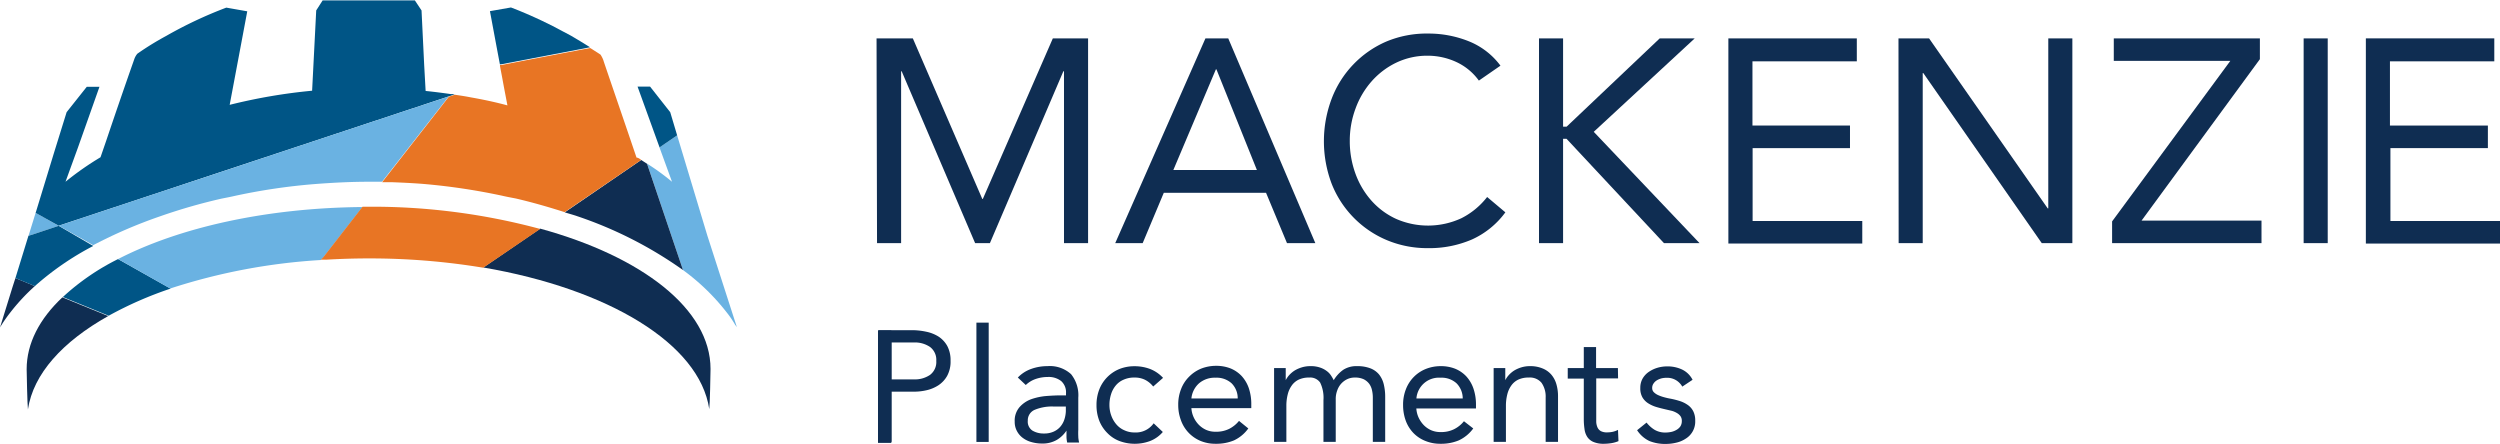 <svg id="Layer_1" data-name="Layer 1" xmlns="http://www.w3.org/2000/svg" viewBox="0 0 311.42 55.28"><defs><style>.cls-1{fill:#6ab2e2;}.cls-2{fill:#005586;}.cls-3{fill:#0f2d52;}.cls-4{fill:#e87524;}</style></defs><polygon class="cls-1" points="7.31 28.13 3.55 29.38 4.44 26.51 7.31 28.13"/><path class="cls-1" d="M104.89,64.74,109.37,78a27.16,27.16,0,0,1,5.43,5.26,11.78,11.78,0,0,1,1.06,1.55l.22.3L112.4,73.7l-3.76-12.48-2.2,1.5L108,67C107,66.17,106,65.44,104.89,64.74Z" transform="translate(-24.29 -44.36)"/><path class="cls-2" d="M80.93,56.12l-.74.25L31.6,72.48l-2.87-1.6L31,63.45l1.59-5.12,2.51-3.16h1.58L34,62.74,32.45,67a37,37,0,0,1,4.36-3.05l.69-2Q39.22,56.84,41,51.78a2.2,2.2,0,0,1,.4-.73A36.45,36.45,0,0,1,45,48.83a52.47,52.47,0,0,1,7.48-3.52l2.61.46Q54,51.59,52.9,57.42a68.82,68.82,0,0,1,10.27-1.76l.51-10,.8-1.25c1.85,0,3.79,0,5.75,0s3.89,0,5.74,0l.83,1.25.33,6.8.18,3.23c1,.1,2.09.24,3.14.39C80.6,56.06,80.78,56.1,80.93,56.12Z" transform="translate(-24.29 -44.36)"/><path class="cls-3" d="M109.37,78a50.55,50.55,0,0,0-13.15-6.7c-.51-.18-1.06-.32-1.58-.49l9.52-6.52.73.47Z" transform="translate(-24.29 -44.36)"/><path class="cls-2" d="M97.79,50.25,86.71,52.37l-.15,0c-.13-.7-.27-1.41-.4-2.12-.28-1.49-.57-3-.84-4.5.87-.14,1.76-.3,2.62-.46,1.32.5,2.6,1.06,3.87,1.66.89.41,1.76.87,2.61,1.33.34.18.66.34,1,.53C96.2,49.26,97,49.75,97.79,50.25Z" transform="translate(-24.29 -44.36)"/><path class="cls-3" d="M25.84,80.15l-1.55,5a17.26,17.26,0,0,1,1.25-1.82A24.92,24.92,0,0,1,28.63,80l-2.42-1Z" transform="translate(-24.29 -44.36)"/><path class="cls-2" d="M31.6,72.49l-3.77,1.25L26.21,79l2.42,1a35.86,35.86,0,0,1,7.27-5Z" transform="translate(-24.29 -44.36)"/><polygon class="cls-2" points="83.49 13.98 80.98 10.79 79.42 10.79 82.16 18.36 84.35 16.86 83.49 13.98"/><path class="cls-1" d="M80.19,56.37,71.88,67c-.54,0-1.09,0-1.65,0-2.29,0-4.54.12-6.75.29a75.17,75.17,0,0,0-9.93,1.47c-.55.13-1.1.23-1.65.34a70.15,70.15,0,0,0-7.68,2.21A59.83,59.83,0,0,0,35.9,74.9l-4.3-2.42Z" transform="translate(-24.29 -44.36)"/><path class="cls-4" d="M104.16,64.28l-9.53,6.51c-2-.64-4-1.22-6.11-1.71-.58-.11-1.12-.21-1.68-.34A78.93,78.93,0,0,0,77,67.27c-1.26-.1-2.54-.16-3.81-.21-.42,0-.86,0-1.3,0l8.31-10.65.74-.25c.68.1,1.36.2,2,.33,1.53.27,3.06.59,4.56,1-.21-1.1-.42-2.18-.62-3.28-.1-.55-.21-1.09-.31-1.64a.61.61,0,0,0,0-.11l.15,0,11.08-2.12.3.18c.33.22.67.42,1,.65a3.56,3.56,0,0,1,.29.54,2.86,2.86,0,0,1,.12.35c1.36,4,2.74,8,4.07,11.93C103.78,64,104,64.15,104.16,64.28Z" transform="translate(-24.29 -44.36)"/><path class="cls-3" d="M112.64,95.32c.08-.48.16-4.48.16-5,0-7.47-8.54-14-21.22-17.48l-7.09,4.84C100.06,80.35,111.43,87.17,112.64,95.32Z" transform="translate(-24.29 -44.36)"/><path class="cls-3" d="M27.61,90.36c0,.48.09,4.48.16,5,.66-4.42,4.32-8.45,10-11.63l-5.71-2.33C29.22,84.07,27.61,87.12,27.61,90.36Z" transform="translate(-24.29 -44.36)"/><path class="cls-2" d="M39,76.63a29.37,29.37,0,0,0-6.88,4.73l5.71,2.33a46.57,46.57,0,0,1,7.71-3.38Z" transform="translate(-24.29 -44.36)"/><path class="cls-1" d="M69.45,70.15,64.6,76.39l-.34.36A74.63,74.63,0,0,0,45.49,80.3L39,76.63C46.58,72.72,57.4,70.25,69.45,70.15Z" transform="translate(-24.29 -44.36)"/><rect class="cls-2" x="63.75" y="26.64" height="8.59"/><path class="cls-4" d="M91.58,72.88l-7.09,4.83A86.42,86.42,0,0,0,70.2,76.55c-1.81,0-3.58.06-5.33.16l-.61,0,.34-.36,4.85-6.24h.89A80.41,80.41,0,0,1,91.58,72.88Z" transform="translate(-24.29 -44.36)"/><path class="cls-3" d="M133.66,85.53h1.66v14h-1.66Z" transform="translate(-24.29 -44.36)"/><path class="cls-3" d="M133.48,49.14H138l8.65,20h.07l8.72-20h4.39V74.65h-3V53.24h-.08l-9.15,21.41h-1.84l-9.15-21.41h-.07V74.65h-3Z" transform="translate(-24.29 -44.36)"/><path class="cls-3" d="M174.45,49.14h2.84l10.85,25.51h-3.53L182,68.38H169.26l-2.63,6.27h-3.42ZM175.82,53h-.07l-5.3,12.54h10.41Z" transform="translate(-24.29 -44.36)"/><path class="cls-3" d="M208.51,54.4a7.18,7.18,0,0,0-2.84-2.33,8.51,8.51,0,0,0-3.53-.77,8.93,8.93,0,0,0-3.91.86,9.69,9.69,0,0,0-3.08,2.33,10.56,10.56,0,0,0-2,3.38,11.44,11.44,0,0,0-.72,4,11.77,11.77,0,0,0,.72,4.16,10.4,10.4,0,0,0,2,3.35,9.28,9.28,0,0,0,3.06,2.25,9.89,9.89,0,0,0,8.13-.09,9.46,9.46,0,0,0,3.2-2.64l2.27,1.91a10.52,10.52,0,0,1-4.16,3.38,13.38,13.38,0,0,1-5.49,1.08,13,13,0,0,1-5.12-1,12.64,12.64,0,0,1-6.86-7,15,15,0,0,1,0-10.63,12.64,12.64,0,0,1,6.79-7.1,13,13,0,0,1,5.23-1,13.48,13.48,0,0,1,5,.94,9.15,9.15,0,0,1,4,3.06Z" transform="translate(-24.29 -44.36)"/><path class="cls-3" d="M216,49.14h3v11h.44l11.6-11h4.36L222.82,60.78,236,74.65h-4.43l-12.14-13H219v13h-3Z" transform="translate(-24.29 -44.36)"/><path class="cls-3" d="M239.59,49.14h16V52h-13v8h12.15v2.81H242.61v9.08h13.66v2.81H239.59Z" transform="translate(-24.29 -44.36)"/><path class="cls-3" d="M260.78,49.14h3.81l14.78,21.18h.07V49.14h3V74.65h-3.81L263.87,53.46h-.07V74.65h-3Z" transform="translate(-24.29 -44.36)"/><path class="cls-3" d="M287.39,71.94l14.73-20H287.6V49.14h18.2v2.59L291.06,71.84H306v2.81H287.39Z" transform="translate(-24.29 -44.36)"/><path class="cls-3" d="M311.25,49.14h3V74.65h-3Z" transform="translate(-24.29 -44.36)"/><path class="cls-3" d="M319,49.14h16V52h-13v8H334.2v2.81H322.06v9.08h13.65v2.81H319Z" transform="translate(-24.29 -44.36)"/><path class="cls-3" d="M133.7,85.49h4.13a8.35,8.35,0,0,1,1.83.19,4.6,4.6,0,0,1,1.56.62,3.32,3.32,0,0,1,1.08,1.18,3.77,3.77,0,0,1,.4,1.82,3.72,3.72,0,0,1-.43,1.89,3.41,3.41,0,0,1-1.11,1.18,4.55,4.55,0,0,1-1.49.61,6.9,6.9,0,0,1-1.53.17h-2.79V99.4H133.7Zm1.65,6.13h2.79a3.35,3.35,0,0,0,2-.56,2,2,0,0,0,.78-1.74,2,2,0,0,0-.78-1.74,3.35,3.35,0,0,0-2-.56h-2.79Z" transform="translate(-24.29 -44.36)"/><rect class="cls-3" x="121.63" y="40.19" width="1.53" height="14.86"/><path class="cls-3" d="M151.08,91.39a4.27,4.27,0,0,1,1.68-1.08,5.89,5.89,0,0,1,2-.34,3.92,3.92,0,0,1,2.95,1,4.18,4.18,0,0,1,.9,2.93v4a7.75,7.75,0,0,0,0,.82c0,.28.06.54.1.77h-1.48a3.6,3.6,0,0,1-.09-.69V98h0a3.73,3.73,0,0,1-1.21,1.16,3.51,3.51,0,0,1-1.82.45,4.8,4.8,0,0,1-1.33-.18,3.19,3.19,0,0,1-1.08-.52,2.49,2.49,0,0,1-.73-.85,2.39,2.39,0,0,1-.28-1.18,2.57,2.57,0,0,1,.59-1.79,3.58,3.58,0,0,1,1.46-1,7.65,7.65,0,0,1,1.89-.4c.67-.05,1.29-.08,1.86-.08h.59v-.27a1.87,1.87,0,0,0-.6-1.51,2.52,2.52,0,0,0-1.68-.51,4.62,4.62,0,0,0-1.47.24,3.38,3.38,0,0,0-1.26.76ZM155.52,95a5.61,5.61,0,0,0-2.34.41,1.42,1.42,0,0,0-.86,1.36A1.33,1.33,0,0,0,152.9,98a2.7,2.7,0,0,0,1.44.36,2.81,2.81,0,0,0,1.17-.22,2.38,2.38,0,0,0,.84-.6,2.64,2.64,0,0,0,.51-.88,3.69,3.69,0,0,0,.2-1.07V95Z" transform="translate(-24.29 -44.36)"/><path class="cls-3" d="M167.94,92.51a3,3,0,0,0-1.06-.86,2.89,2.89,0,0,0-1.25-.26,3.21,3.21,0,0,0-1.36.26,2.56,2.56,0,0,0-1,.74,3.17,3.17,0,0,0-.58,1.09,4.36,4.36,0,0,0-.2,1.33,3.81,3.81,0,0,0,.23,1.32,3.46,3.46,0,0,0,.63,1.09,2.73,2.73,0,0,0,1,.74,2.93,2.93,0,0,0,1.28.27A2.71,2.71,0,0,0,168,97.09l1.14,1.08a4,4,0,0,1-1.57,1.12,5.47,5.47,0,0,1-3.85,0,4.14,4.14,0,0,1-1.5-1,4.49,4.49,0,0,1-1-1.53,5.31,5.31,0,0,1-.34-1.94,5.26,5.26,0,0,1,.34-1.93,4.53,4.53,0,0,1,2.48-2.55,5,5,0,0,1,1.94-.36,5.41,5.41,0,0,1,1.93.35,4.37,4.37,0,0,1,1.6,1.1Z" transform="translate(-24.29 -44.36)"/><path class="cls-3" d="M179.79,97.73A4.62,4.62,0,0,1,178,99.22a5.73,5.73,0,0,1-2.28.42,4.8,4.8,0,0,1-1.94-.38,4.37,4.37,0,0,1-2.39-2.57,5.35,5.35,0,0,1-.33-1.88,5.22,5.22,0,0,1,.36-2,4.33,4.33,0,0,1,1-1.53,4.49,4.49,0,0,1,1.49-1,5.08,5.08,0,0,1,1.89-.35,4.84,4.84,0,0,1,1.77.32,4,4,0,0,1,1.39.95,4.35,4.35,0,0,1,.89,1.51,6.16,6.16,0,0,1,.31,2v.49H172.7a3.18,3.18,0,0,0,.28,1.13,3.26,3.26,0,0,0,.64.94,3,3,0,0,0,.92.64,2.8,2.8,0,0,0,1.16.23,3.61,3.61,0,0,0,1.69-.35,3.77,3.77,0,0,0,1.24-1ZM178.47,94a2.63,2.63,0,0,0-.76-1.89,2.78,2.78,0,0,0-2-.7,3,3,0,0,0-2.06.7A2.91,2.91,0,0,0,172.7,94Z" transform="translate(-24.29 -44.36)"/><path class="cls-3" d="M183,92.39c0-.42,0-.81,0-1.18s0-.7,0-1h1.45c0,.25,0,.49,0,.74s0,.51,0,.77h0a2.92,2.92,0,0,1,.45-.65,3.37,3.37,0,0,1,.67-.56,4,4,0,0,1,.89-.39,3.62,3.62,0,0,1,1.06-.15,3.5,3.5,0,0,1,1.25.19,2.84,2.84,0,0,1,.83.45,2.11,2.11,0,0,1,.52.57,5.49,5.49,0,0,1,.31.54,4.23,4.23,0,0,1,1.18-1.29,3,3,0,0,1,1.73-.46,4.45,4.45,0,0,1,1.65.27,2.65,2.65,0,0,1,1.08.76,3.16,3.16,0,0,1,.59,1.22,6.58,6.58,0,0,1,.18,1.6V99.4h-1.54V93.9a4.05,4.05,0,0,0-.1-.92,2.1,2.1,0,0,0-.35-.81,2,2,0,0,0-.69-.57,2.51,2.51,0,0,0-1.1-.21,2.2,2.2,0,0,0-.92.19,2.43,2.43,0,0,0-.76.55,2.46,2.46,0,0,0-.51.86,3,3,0,0,0-.19,1.11v5.3h-1.53V94.2a4.29,4.29,0,0,0-.41-2.18,1.51,1.51,0,0,0-1.36-.63,3,3,0,0,0-1.29.25,2.23,2.23,0,0,0-.88.73,3.2,3.2,0,0,0-.51,1.12,5.78,5.78,0,0,0-.17,1.43V99.4H183Z" transform="translate(-24.29 -44.36)"/><path class="cls-3" d="M207.81,97.73A4.62,4.62,0,0,1,206,99.22a5.71,5.71,0,0,1-2.27.42,4.85,4.85,0,0,1-1.95-.38,4.22,4.22,0,0,1-1.46-1,4.4,4.4,0,0,1-.93-1.53,5.58,5.58,0,0,1-.32-1.88,5.21,5.21,0,0,1,.35-2,4.41,4.41,0,0,1,2.48-2.53,5,5,0,0,1,1.88-.35,4.81,4.81,0,0,1,1.77.32,4,4,0,0,1,1.39.95,4.35,4.35,0,0,1,.89,1.51,6.15,6.15,0,0,1,.32,2v.49h-7.43a3.18,3.18,0,0,0,.28,1.13,3.47,3.47,0,0,0,.64.94,3,3,0,0,0,.92.64,2.84,2.84,0,0,0,1.17.23,3.57,3.57,0,0,0,1.68-.35,3.67,3.67,0,0,0,1.24-1ZM206.5,94a2.68,2.68,0,0,0-.77-1.89,2.76,2.76,0,0,0-2-.7,2.81,2.81,0,0,0-3,2.59Z" transform="translate(-24.29 -44.36)"/><path class="cls-3" d="M210.35,92.39c0-.42,0-.81,0-1.18s0-.7,0-1h1.45c0,.25,0,.49,0,.74s0,.51,0,.77h0a2.92,2.92,0,0,1,.45-.65,3.37,3.37,0,0,1,.67-.56,4,4,0,0,1,.89-.39,3.62,3.62,0,0,1,1.06-.15,3.92,3.92,0,0,1,1.56.28,2.86,2.86,0,0,1,1.09.76,3.18,3.18,0,0,1,.64,1.19,5.29,5.29,0,0,1,.21,1.53V99.4h-1.54V93.88a3,3,0,0,0-.51-1.83,1.88,1.88,0,0,0-1.59-.66,3,3,0,0,0-1.29.25,2.23,2.23,0,0,0-.88.73,3.2,3.2,0,0,0-.51,1.12,5.78,5.78,0,0,0-.17,1.43V99.4h-1.53Z" transform="translate(-24.29 -44.36)"/><path class="cls-3" d="M225.85,91.5h-2.72v4.6c0,.3,0,.58,0,.84a1.94,1.94,0,0,0,.16.67,1,1,0,0,0,.41.45,1.58,1.58,0,0,0,.79.16,3.37,3.37,0,0,0,.69-.07,2.88,2.88,0,0,0,.66-.24l.06,1.4a3.69,3.69,0,0,1-.87.25,6,6,0,0,1-.91.08,3.24,3.24,0,0,1-1.32-.22,1.74,1.74,0,0,1-.77-.61,2.28,2.28,0,0,1-.36-1,8.33,8.33,0,0,1-.09-1.29v-5h-2V90.21h2V87.59h1.53v2.62h2.72Z" transform="translate(-24.29 -44.36)"/><path class="cls-3" d="M229.4,97a3.78,3.78,0,0,0,1,.9,2.6,2.6,0,0,0,1.37.34,3.69,3.69,0,0,0,.72-.08,2.21,2.21,0,0,0,.65-.26,1.46,1.46,0,0,0,.48-.44,1.2,1.2,0,0,0,.17-.64,1,1,0,0,0-.16-.61,1.46,1.46,0,0,0-.45-.4,2.7,2.7,0,0,0-.62-.27l-.73-.17c-.43-.1-.85-.2-1.24-.32a4.06,4.06,0,0,1-1-.46,2.18,2.18,0,0,1-.71-.74,2.22,2.22,0,0,1-.26-1.16,2.3,2.3,0,0,1,.29-1.18,2.54,2.54,0,0,1,.79-.84,3.83,3.83,0,0,1,1.1-.51A4.34,4.34,0,0,1,232,90a4.25,4.25,0,0,1,1.82.39,2.85,2.85,0,0,1,1.31,1.28l-1.28.85a2.21,2.21,0,0,0-.78-.8,2.15,2.15,0,0,0-1.16-.3,2.79,2.79,0,0,0-.64.07,2.35,2.35,0,0,0-.58.24,1.34,1.34,0,0,0-.42.4.93.93,0,0,0-.17.56.71.71,0,0,0,.18.5,1.78,1.78,0,0,0,.52.37,4.83,4.83,0,0,0,.74.27,8.06,8.06,0,0,0,.88.2,10.36,10.36,0,0,1,1.16.3,3.66,3.66,0,0,1,1,.51,2.14,2.14,0,0,1,.65.78,2.55,2.55,0,0,1,.23,1.16A2.49,2.49,0,0,1,234.28,99a3.51,3.51,0,0,1-1.17.5,5.54,5.54,0,0,1-1.35.16,5.24,5.24,0,0,1-2-.36,3.73,3.73,0,0,1-1.54-1.35Z" transform="translate(-24.29 -44.36)"/></svg>